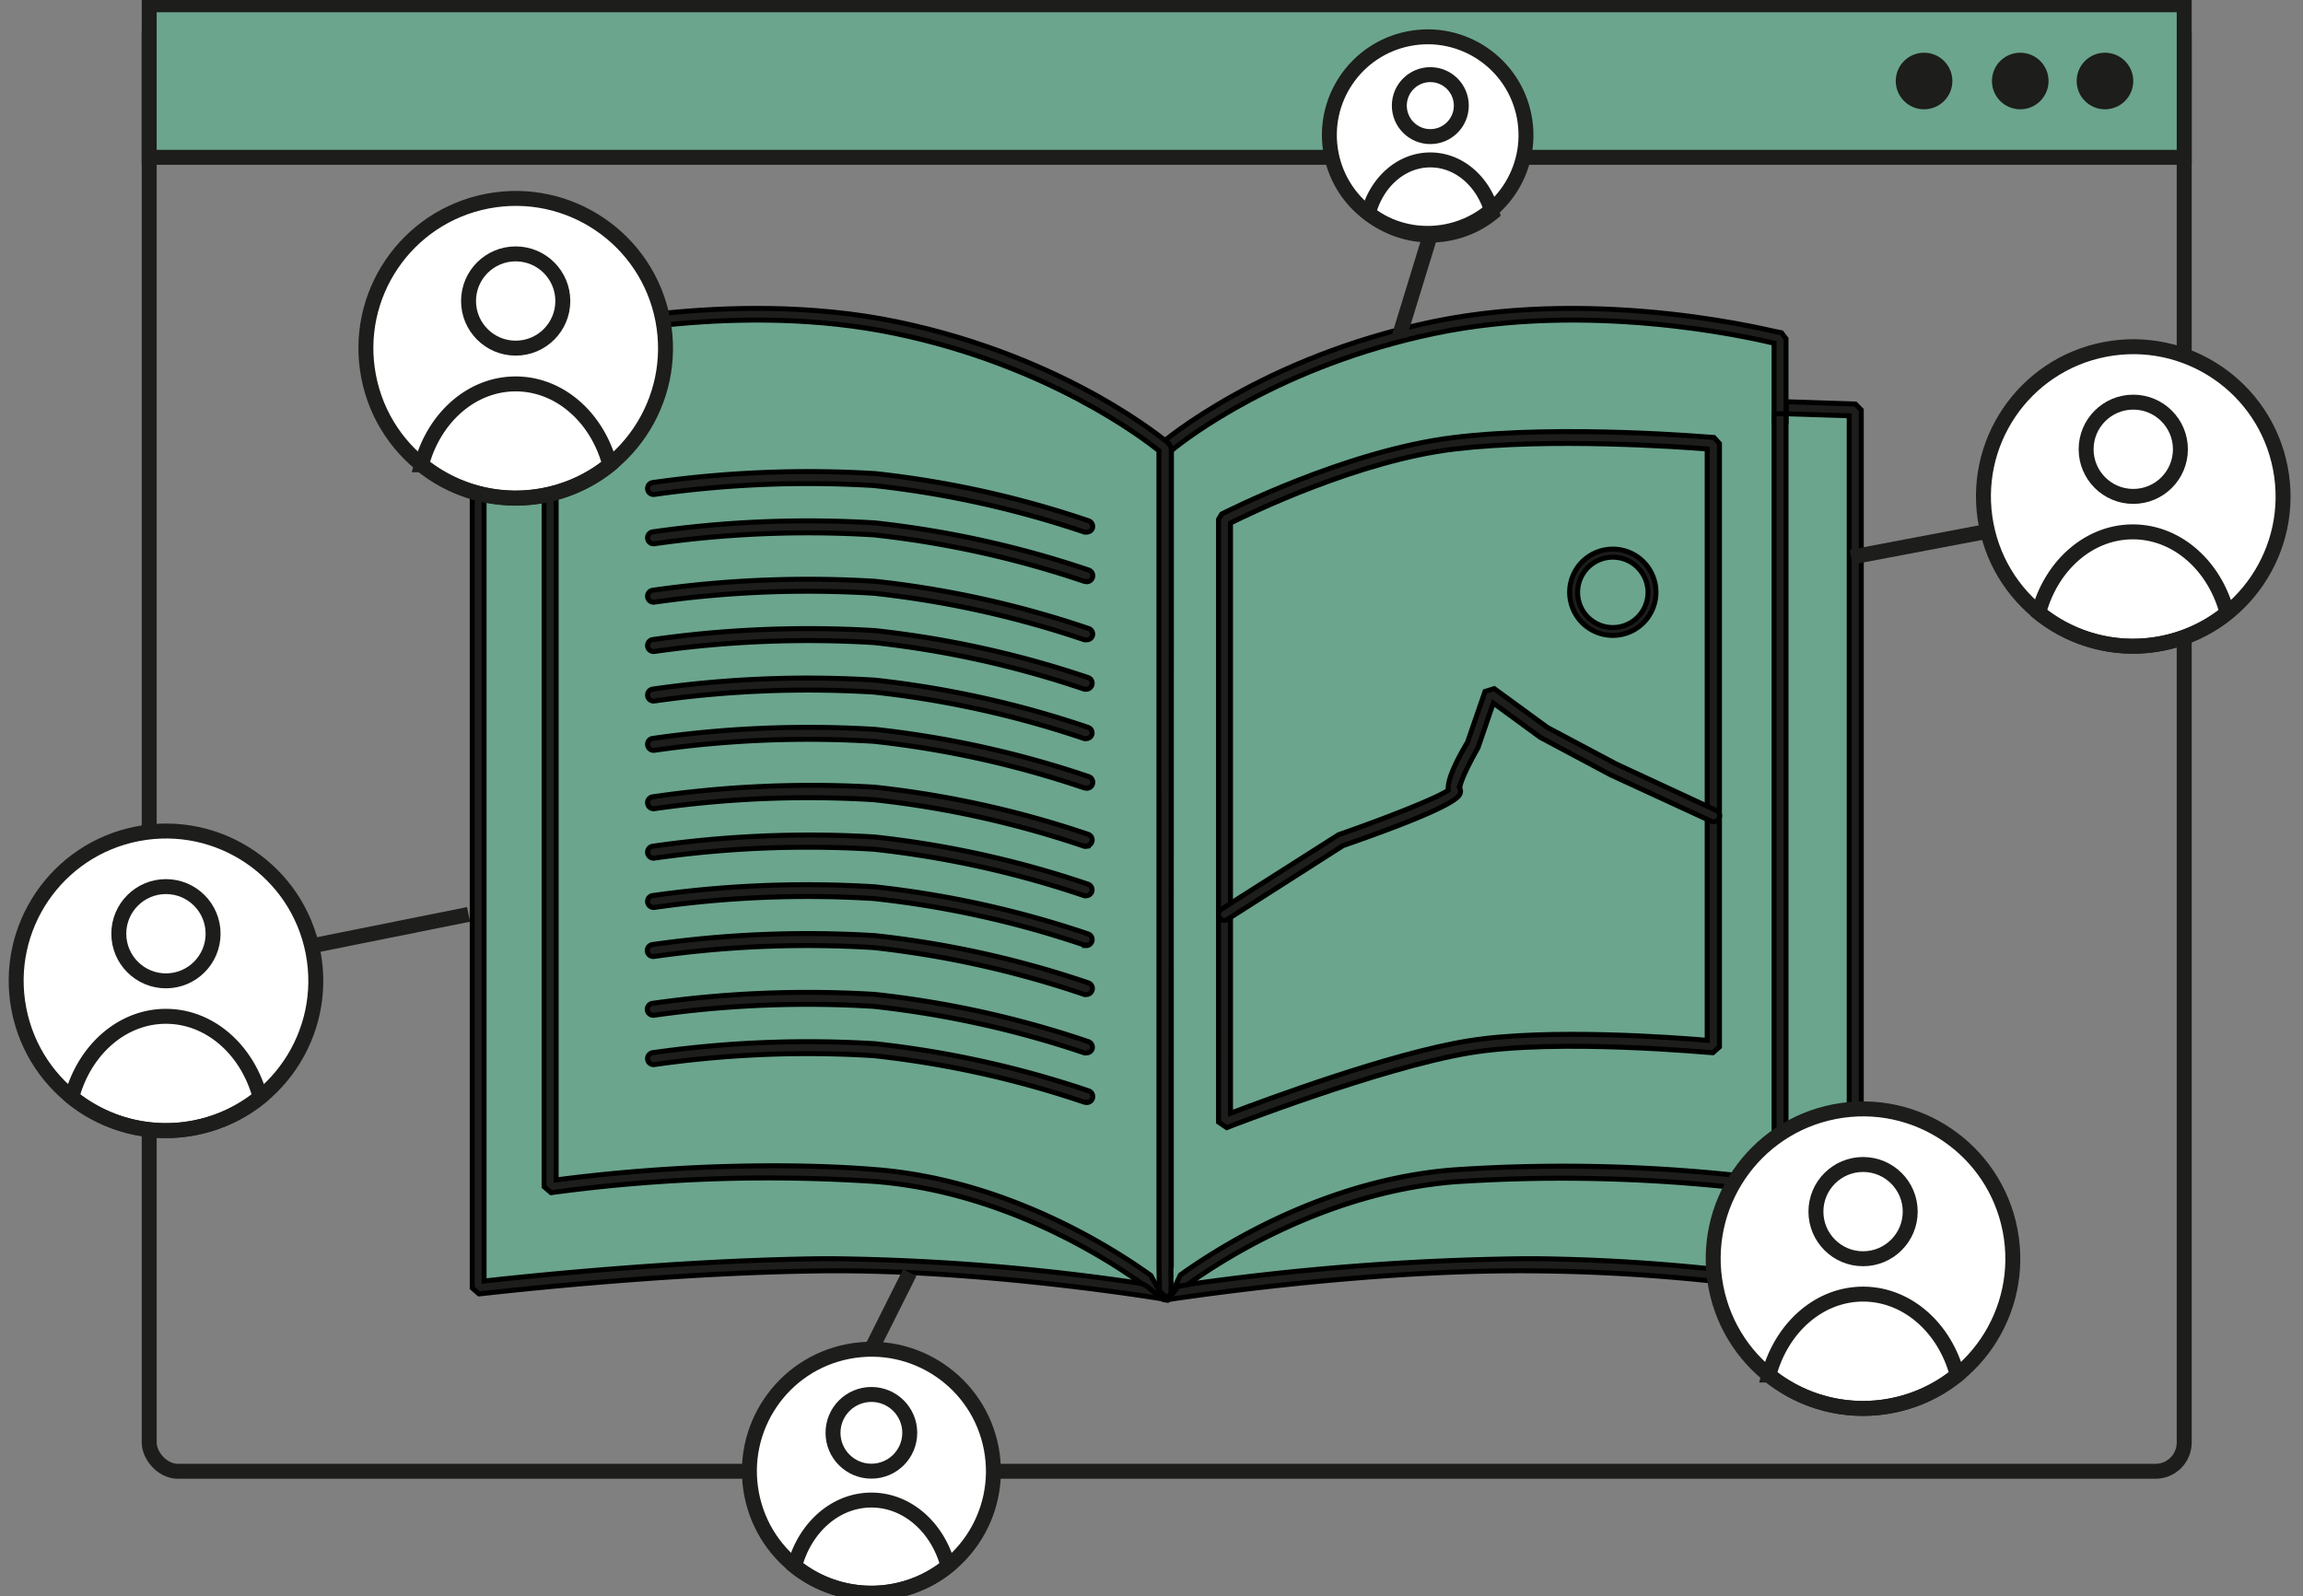<svg xmlns="http://www.w3.org/2000/svg" viewBox="0 0 231.07 160.19"><rect x="0" y="0" width="231.07" height="160.19" fill="#808080" stroke="none"/><defs><style>.a,.d{fill:#6ba58e;}.b,.e{fill:#1d1d1b;}.b{stroke:#000;stroke-width:0.5px;}.b,.c,.d,.f{stroke-miterlimit:10;}.c{fill:none;}.c,.d,.f{stroke:#1d1d1b;stroke-width:1.5px;}.f{fill:#fff;}</style></defs><title>BS_Remote</title><path class="a" d="M186.35,40.55l-6.92-.23V34L179,33.4c-.17,0-17.81-4.7-35-1.13-15.31,3.18-24.88,10.31-26.88,11.91-2-1.6-11.57-8.73-26.87-11.91C73,28.7,55.4,33.35,55.23,33.4l-.45.58v6.36l-7,.21-.58.6v88.11l.67.6c.17,0,17.57-2.09,34.12-2.31s34.85,2.87,35,2.9l.1-.13.1.13c.19,0,19.76-3.13,37.43-2.9a183.49,183.49,0,0,1,31.58,3.1l.72-.59V41.15Z"/><path class="b" d="M186.16,40.55l-6.92-.23v1.21l6.3.2v87.6a188.9,188.9,0,0,0-31.09-3h-1.83a260,260,0,0,0-33.47,2.59c-1.91.17-1.82,1.37-1.84,1.4l-.61-.29.31.42c.2,0,19.76-3.13,37.43-2.9a183.49,183.49,0,0,1,31.58,3.1l.73-.59V41.15Z"/><path class="b" d="M117.52,127.11V45.24C119,44,128.49,36.68,144,33.45c15.39-3.2,31.17.31,34,1v7.87l1.2,0V34l-.44-.58c-.18,0-17.82-4.7-35-1.13S116.62,44.42,116.52,44.5l-.2.46v84.9l.38.17-.33-.43Z"/><path class="b" d="M178,118.41a163.67,163.67,0,0,0-32.15-1c-12.82,1-23.27,7.58-27.42,10.55l-.54,1.16,1.22-.17c4-2.88,14.28-9.32,26.83-10.34a161.66,161.66,0,0,1,32.57,1.12l.69-.6V41.53l-1.2,0Z"/><path class="b" d="M115,128.89a227.38,227.38,0,0,0-31.15-2.56H82.14c-14.77.2-30.2,1.86-33.57,2.24V41.73l6.4-.18V40.34l-7,.21-.59.6v88.11l.68.6c.17,0,17.57-2.09,34.12-2.31s34.85,2.87,35,2.9l.33-.42-.62.29S116.21,129.74,115,128.89Z"/><path class="b" d="M117.52,45l-.21-.46c-.1-.08-10.07-8.65-27.27-12.23S55.21,33.35,55,33.4l-.45.58v6.36l1.21,0V34.45c2.82-.69,18.6-4.2,34-1s25,10.57,26.53,11.79v81.7l.05,2.66.73.62.42-.36Z"/><path class="b" d="M77.53,117a170.48,170.48,0,0,0-21.73,1.42V39.48l-1.21,0V119.1l.7.6a161.59,161.59,0,0,1,32.56-1.12c12.52,1,22.74,7.41,26.8,10.31.5.08,1.82,1.51,2.17,1.56L115.46,128c-4.1-2.94-14.61-9.56-27.51-10.61C84.41,117.1,80.89,117,77.53,117Z"/><path class="b" d="M109,53.4a.48.48,0,0,1-.2,0,99.73,99.73,0,0,0-21.13-4.67,109.8,109.8,0,0,0-22,.89.6.6,0,0,1-.19-1.19,111.49,111.49,0,0,1,22.32-.9,99.94,99.94,0,0,1,21.43,4.74.6.6,0,0,1,.37.77A.61.61,0,0,1,109,53.4Z"/><path class="b" d="M109,58.35a.69.69,0,0,1-.2,0,99,99,0,0,0-21.13-4.67,109,109,0,0,0-22,.89.6.6,0,0,1-.19-1.19,110.65,110.65,0,0,1,22.32-.9,100.92,100.92,0,0,1,21.43,4.73.6.6,0,0,1-.2,1.17Z"/><path class="b" d="M109,64.21a.69.69,0,0,1-.2,0,99,99,0,0,0-21.13-4.67,109,109,0,0,0-22,.89.6.6,0,1,1-.19-1.19,110.65,110.65,0,0,1,22.32-.9,99.94,99.94,0,0,1,21.43,4.74.59.59,0,0,1,.37.76A.6.6,0,0,1,109,64.21Z"/><path class="b" d="M109,69.17a.69.69,0,0,1-.2,0,98.74,98.74,0,0,0-21.13-4.68,109.8,109.8,0,0,0-22,.89.6.6,0,0,1-.19-1.19,111.49,111.49,0,0,1,22.32-.9A100.62,100.62,0,0,1,109.17,68a.6.6,0,0,1-.2,1.17Z"/><path class="b" d="M109,74.13a.71.71,0,0,1-.2,0,99,99,0,0,0-21.13-4.67,109,109,0,0,0-22,.89.6.6,0,0,1-.19-1.19,109.83,109.83,0,0,1,22.32-.9A99.94,99.94,0,0,1,109.17,73a.59.59,0,0,1,.37.76A.61.61,0,0,1,109,74.13Z"/><path class="b" d="M109,79.08a.69.69,0,0,1-.2,0,98.74,98.74,0,0,0-21.13-4.68,108.6,108.6,0,0,0-22,.9.61.61,0,0,1-.69-.51.59.59,0,0,1,.5-.68,110.28,110.28,0,0,1,22.32-.91,100.62,100.62,0,0,1,21.43,4.74.6.6,0,0,1-.2,1.17Z"/><path class="b" d="M109,84.94a.69.69,0,0,1-.2,0,98.74,98.74,0,0,0-21.13-4.68,108.6,108.6,0,0,0-22,.9.6.6,0,0,1-.69-.51.59.59,0,0,1,.5-.68A110.65,110.65,0,0,1,87.74,79a100.23,100.23,0,0,1,21.43,4.73.6.6,0,0,1-.2,1.17Z"/><path class="b" d="M109,89.9a.48.48,0,0,1-.2,0,99,99,0,0,0-21.13-4.67,109,109,0,0,0-22,.89.6.6,0,0,1-.19-1.19A110.65,110.65,0,0,1,87.74,84a99.94,99.94,0,0,1,21.43,4.74.6.6,0,0,1,.37.77A.61.61,0,0,1,109,89.9Z"/><path class="b" d="M109,94.85a.69.69,0,0,1-.2,0,98.36,98.36,0,0,0-21.13-4.67,108.16,108.16,0,0,0-22,.89.61.61,0,0,1-.69-.51.59.59,0,0,1,.5-.68A110.65,110.65,0,0,1,87.74,89a100.23,100.23,0,0,1,21.43,4.73.6.6,0,0,1-.2,1.17Z"/><path class="b" d="M109,99.81a.48.48,0,0,1-.2,0A99,99,0,0,0,87.64,95.1a109,109,0,0,0-22,.89.6.6,0,0,1-.19-1.19,110.65,110.65,0,0,1,22.32-.9,99.94,99.94,0,0,1,21.43,4.74.6.6,0,0,1,.37.77A.61.61,0,0,1,109,99.81Z"/><path class="b" d="M109,105.67a.48.48,0,0,1-.2,0A99.73,99.73,0,0,0,87.64,101a109,109,0,0,0-22,.89.6.6,0,0,1-.19-1.19,110.65,110.65,0,0,1,22.32-.9,99.94,99.94,0,0,1,21.43,4.74.6.6,0,0,1,.37.77A.61.61,0,0,1,109,105.67Z"/><path class="b" d="M109,110.62a.69.69,0,0,1-.2,0,99,99,0,0,0-21.13-4.67,108.16,108.16,0,0,0-22,.89.6.6,0,0,1-.69-.51.6.6,0,0,1,.5-.68,110.65,110.65,0,0,1,22.32-.9,100.92,100.92,0,0,1,21.43,4.73.6.6,0,0,1-.2,1.17Z"/><path class="b" d="M123.08,113.17l-.82-.56V52.12l.32-.53c.13-.06,12.32-6.34,23.28-7.68s26,0,26.11,0l.55.6v60.56l-.66.59c-.15,0-15.48-1.47-24.37,0S123.23,113.11,123.08,113.17Zm.38-60.68v59.24c3.33-1.27,16-6,23.83-7.26,8-1.31,21-.32,24-.06V45.06c-2.8-.22-15.7-1.13-25.31,0S125.46,51.5,123.46,52.49Z"/><path class="b" d="M122.86,92.37a.6.6,0,0,1-.51-.27.61.61,0,0,1,.19-.84l11.77-7.49c4.78-1.66,10-3.72,11-4.47-.12-1.09.94-3.15,1.93-4.8L149,69.4l.92-.29,5.34,3.9,6.91,3.67,10,4.64a.6.6,0,1,1-.5,1.09l-10.08-4.65L154.54,74l-4.71-3.44-1.54,4.49c-1,1.75-1.9,3.65-1.81,4.08a.67.67,0,0,1,0,.56c-.33.85-4.28,2.59-11.73,5.18l-11.59,7.4A.62.62,0,0,1,122.86,92.37Z"/><path class="b" d="M161.82,63.77a4.33,4.33,0,1,1,4.33-4.33A4.33,4.33,0,0,1,161.82,63.77Zm0-7.85a3.53,3.53,0,1,0,3.53,3.52A3.53,3.53,0,0,0,161.82,55.92Z"/><rect class="c" x="14.97" y="0.48" width="204.18" height="147.18" rx="2.88"/><rect class="d" x="14.97" y="0.48" width="204.18" height="15.31"/><circle class="e" cx="211.2" cy="8.13" r="2.84"/><circle class="e" cx="202.7" cy="8.13" r="2.84"/><circle class="e" cx="193.05" cy="8.13" r="2.84"/><circle class="f" cx="51.74" cy="34.94" r="15.03" transform="translate(-5.67 10.42) rotate(-10.9)"/><circle class="c" cx="51.74" cy="30.21" r="4.73"/><path class="c" d="M51.74,50a15,15,0,0,0,9.45-3.35c-1.24-4.7-5-8.12-9.45-8.12s-8.21,3.42-9.45,8.12A15,15,0,0,0,51.74,50Z"/><circle class="f" cx="16.65" cy="98.44" r="15.03" transform="translate(-18.31 4.92) rotate(-10.9)"/><circle class="c" cx="16.65" cy="93.71" r="4.73"/><path class="c" d="M16.65,113.47a15,15,0,0,0,9.45-3.35c-1.24-4.7-5-8.12-9.45-8.12s-8.21,3.42-9.45,8.12A15,15,0,0,0,16.65,113.47Z"/><circle class="f" cx="87.43" cy="147.65" r="12.24" transform="translate(-26.34 19.2) rotate(-10.9)"/><circle class="c" cx="87.43" cy="143.8" r="3.85"/><path class="c" d="M87.43,159.9a12.18,12.18,0,0,0,7.69-2.73c-1-3.83-4.06-6.62-7.69-6.62s-6.69,2.79-7.7,6.62A12.23,12.23,0,0,0,87.43,159.9Z"/><circle class="f" cx="186.93" cy="126.32" r="15.03" transform="translate(-20.52 37.63) rotate(-10.9)"/><circle class="c" cx="186.93" cy="121.6" r="4.73"/><path class="c" d="M186.93,141.35a15,15,0,0,0,9.45-3.35c-1.23-4.7-5-8.12-9.45-8.12s-8.21,3.42-9.45,8.12A15,15,0,0,0,186.93,141.35Z"/><circle class="f" cx="214.04" cy="49.82" r="15.03" transform="translate(-5.56 41.38) rotate(-10.9)"/><circle class="c" cx="214.04" cy="45.09" r="4.73"/><path class="c" d="M214,64.85a15,15,0,0,0,9.45-3.35c-1.24-4.7-5-8.12-9.45-8.12s-8.21,3.42-9.45,8.12A15,15,0,0,0,214,64.85Z"/><circle class="f" cx="143.51" cy="13.71" r="9.88" transform="matrix(0.98, -0.19, 0.19, 0.98, 0, 27.39)"/><circle class="c" cx="143.51" cy="10.6" r="3.11"/><path class="c" d="M143.51,23.59a9.87,9.87,0,0,0,6.21-2.2c-.81-3.09-3.28-5.34-6.21-5.34s-5.4,2.25-6.21,5.34A9.87,9.87,0,0,0,143.51,23.59Z"/><line class="c" x1="31.68" y1="94.85" x2="47.01" y2="91.77"/><line class="c" x1="87.43" y1="135.41" x2="91.28" y2="127.72"/><line class="c" x1="199.01" y1="53.4" x2="185.73" y2="55.92"/><line class="c" x1="143.51" y1="23.59" x2="140.4" y2="33.73"/></svg>